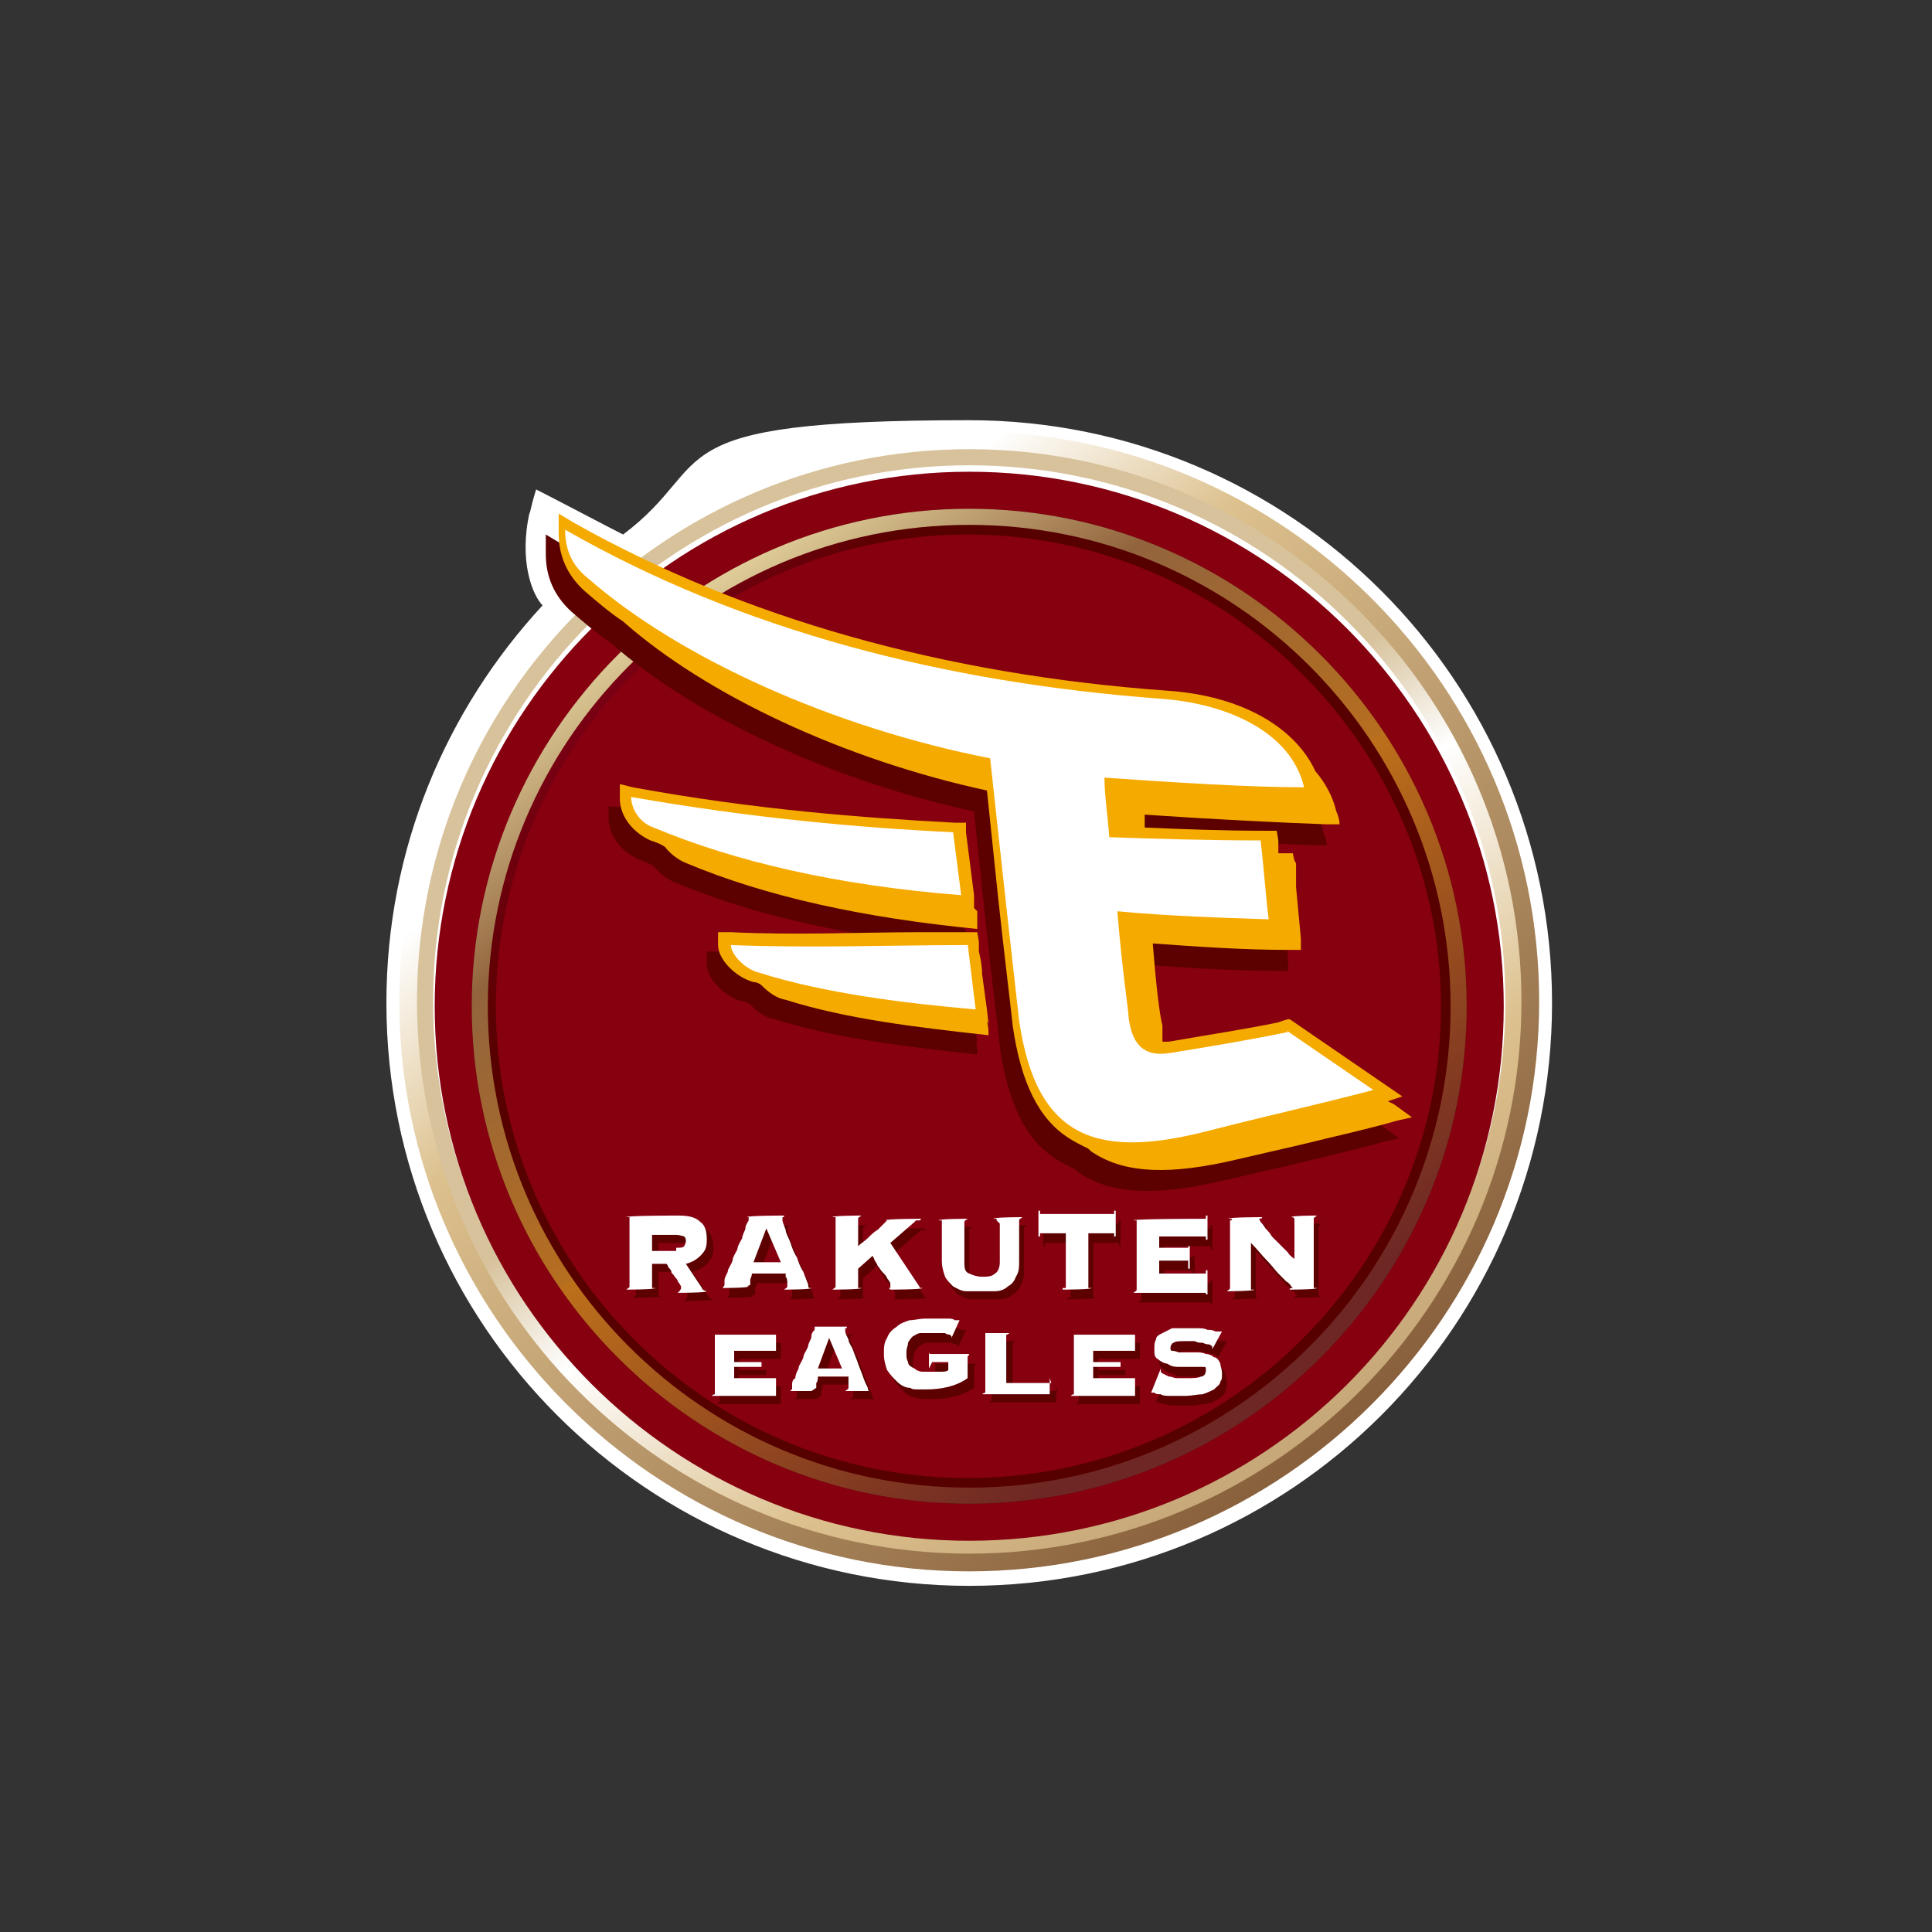 <?xml version="1.0" encoding="UTF-8"?>
<svg id="_レイヤー_1" data-name="レイヤー_1" xmlns="http://www.w3.org/2000/svg" xmlns:xlink="http://www.w3.org/1999/xlink" version="1.1" viewBox="0 0 120 120">
  <rect x="0" y="0" width="120" height="120" fill="#333333" stroke="none"/>
  <!-- Generator: Adobe Illustrator 29.0.0, SVG Export Plug-In . SVG Version: 2.1.0 Build 186)  -->
  <defs>
    <style>
      .st0 {
        fill: #5c0000;
      }

      .st1 {
        fill: #860010;
      }

      .st2 {
        fill: none;
        stroke: #231815;
        stroke-width: .3px;
      }

      .st3 {
        fill: url(#linear-gradient1);
      }

      .st4 {
        fill: url(#radial-gradient);
      }

      .st5 {
        fill: url(#linear-gradient);
      }

      .st6 {
        fill: url(#_新規グラデーションスウォッ_58);
      }

      .st7 {
        fill: #f5aa00;
      }

      .st8 {
        fill: #fff;
      }
    </style>
    <linearGradient id="linear-gradient" x1="-994.2" y1="-874.5" x2="-1020.4" y2="-905.5" gradientTransform="translate(3312.8 2936.8) scale(3.2)" gradientUnits="userSpaceOnUse">
      <stop offset="0" stop-color="#d7c29b"/>
      <stop offset=".1" stop-color="#fff"/>
      <stop offset=".3" stop-color="#dcc08d"/>
      <stop offset=".5" stop-color="#815835"/>
      <stop offset=".9" stop-color="#dcc08d"/>
      <stop offset="1" stop-color="#fff"/>
    </linearGradient>
    <linearGradient id="linear-gradient1" x1="-1015.1" y1="-900.8" x2="-1000.3" y2="-879.9" gradientTransform="translate(3312.8 2936.8) scale(3.2)" gradientUnits="userSpaceOnUse">
      <stop offset="0" stop-color="#d7c29b"/>
      <stop offset=".1" stop-color="#fff"/>
      <stop offset=".3" stop-color="#dcc08d"/>
      <stop offset="1" stop-color="#815835"/>
    </linearGradient>
    <radialGradient id="radial-gradient" cx="-889.6" cy="-726" fx="-889.6" fy="-726" r="9.5" gradientTransform="translate(2961.7 2430.6) scale(3.3)" gradientUnits="userSpaceOnUse">
      <stop offset="0" stop-color="#950022"/>
      <stop offset="1" stop-color="#570000"/>
    </radialGradient>
    <linearGradient id="_新規グラデーションスウォッ_58" data-name="新規グラデーションスウォッ 58" x1="-2496.2" y1="-2403.4" x2="-2459.7" y2="-2349.4" gradientTransform="translate(3515.9 3376.9) scale(1.4)" gradientUnits="userSpaceOnUse">
      <stop offset="0" stop-color="#d7c29b"/>
      <stop offset=".2" stop-color="#fbddaf"/>
      <stop offset=".3" stop-color="#fff9bf"/>
      <stop offset=".5" stop-color="#92643d"/>
      <stop offset=".6" stop-color="#a4692e"/>
      <stop offset=".7" stop-color="#b66e1f"/>
      <stop offset=".7" stop-color="#bd701a"/>
      <stop offset="1" stop-color="#6e2724"/>
    </linearGradient>
  </defs>
  <path class="st8" d="M32.9,31.8c-.7,3.1.2,5.2.8,5.8-6,6.5-9.7,15.1-9.7,24.7,0,20,16.2,36.2,36.2,36.2s36.2-16.2,36.2-36.2-16.2-36.2-36.2-36.2-15.5,2.6-21.5,7.1c-.8-.4-4.4-2.3-5.4-2.8,0,0-.2.6-.4,1.5Z"/>
  <g>
    <g>
      <g>
        <path class="st5" d="M24.8,62.2c0,19.5,15.9,35.4,35.4,35.4s35.4-15.9,35.4-35.4-15.9-35.4-35.4-35.4-35.4,15.9-35.4,35.4ZM26.6,62.2c0-18.6,15.1-33.6,33.6-33.6s33.6,15.1,33.6,33.6-15.1,33.6-33.6,33.6-33.6-15.1-33.6-33.6Z"/>
        <path class="st3" d="M25.9,62.2c0,18.9,15.4,34.3,34.3,34.3s34.3-15.4,34.3-34.3-15.4-34.3-34.3-34.3-34.3,15.4-34.3,34.3ZM26.9,62.2c0-18.3,14.9-33.3,33.3-33.3s33.3,14.9,33.3,33.3-14.9,33.3-33.3,33.3-33.3-14.9-33.3-33.3Z"/>
      </g>
      <g>
        <path class="st2" d="M89.2,62.4c0,16-13,28.9-28.9,28.9s-28.9-13-28.9-28.9,13-28.9,28.9-28.9,28.9,13,28.9,28.9Z"/>
        <path class="st1" d="M93.4,62.5c0,18.4-14.9,33.2-33.2,33.2s-33.2-14.9-33.2-33.2,14.9-33.2,33.2-33.2,33.2,14.9,33.2,33.2Z"/>
        <path class="st4" d="M29.3,62.5c0,17,13.9,30.9,30.9,30.9s30.9-13.9,30.9-30.9-13.9-30.9-30.9-30.9-30.9,13.9-30.9,30.9ZM30.8,62.5c0-16.2,13.2-29.3,29.3-29.3s29.4,13.2,29.4,29.3-13.2,29.3-29.4,29.3-29.3-13.2-29.3-29.3Z"/>
        <path class="st6" d="M29.3,62.5c0,17,13.9,30.9,30.9,30.9s30.9-13.9,30.9-30.9-13.9-30.9-30.9-30.9-30.9,13.9-30.9,30.9ZM30.3,62.5c0-16.5,13.4-29.9,29.9-29.9s29.9,13.4,29.9,29.9-13.4,29.9-29.9,29.9-29.9-13.4-29.9-29.9Z"/>
      </g>
    </g>
    <g>
      <path class="st0" d="M60.7,64.8h0s-.1-.9-.1-.9l-.3-2.2c0-.5-.1-1-.2-1.4h0v-.6c0,0-.1-.6-.1-.6,0,0-.6,0-.6,0h-2.9c-3.8,0-7.7.2-11.8,0h-.8s0,.8,0,.8c0,.9,1.1,2,2.2,2.3.2,0,.4.1.5.2.4.4.9.8,1.5.9,3.8,1.2,8.1,1.7,12.6,2.2h0c0-.2,0-.5-.1-.9"/>
      <path class="st0" d="M59.8,57.6h0s0-.8,0-.8l-.5-3.9v-.6c0,0-.7,0-.7,0-5.6-.3-12.4-.8-20-2.2h-.8c0-.1,0,.7,0,.7,0,1.1.8,2.1,1.9,2.6.3.1.6.2.9.4.3.4.8.8,1.3,1,5,2.1,11,3.4,18.1,4.1v-1.1Z"/>
      <path class="st0" d="M85.4,69.7l.9-.3-7-4.8c-.2,0-.7.2-.7.2-1.9.4-4.5.8-6.8,1.2-.2,0-.3,0-.4,0,0-.2,0-.3,0-.5v-.5c-.2-.8-.4-2.6-.6-5.1,2.8.2,5.6.4,8.4.4h.8c0-.2,0-.7,0-.7l-.3-3.2v-1.5c-.1,0-.2-.6-.2-.6h-.6c-.1,0-.2,0-.3,0v-.8c0,0-.1-.6-.1-.6h-.6c-2.8,0-5.3-.1-7.6-.2h0c0,0,0-.8,0-.8,4.4.3,8.5.5,11.3.6h.8c0-.4-.2-.8-.2-.8-.2-.9-.7-1.8-1.3-2.5-1.3-2.8-4.7-4.7-9.2-5-13.9-1-26.3-4.5-36.8-10.4l-1-.6v1.2c0,1.4.5,2.6,1.6,3.6.7.6,1.5,1.3,2.4,1.9,5.2,4.6,13.8,8.6,22.6,10.5l.7,6.7c.4,3.7.8,6.9.9,7.9.5,3.5,1.6,5.8,3.5,7,.3.2.7.4,1.1.6.1,0,.2.2.4.3,2,1.3,4.8,1.4,9,.4l3.9-.9c2-.5,3.9-.9,6-1.5l.9-.2-1.1-.8Z"/>
    </g>
    <g>
      <path class="st7" d="M61.4,63.6h0s-.1-.9-.1-.9l-.3-2.2c0-.5-.1-1-.2-1.4h0v-.6c0,0-.1-.6-.1-.6,0,0-.6,0-.6,0h-2.9c-3.8,0-7.7.2-11.8,0h-.8s0,.8,0,.8c0,.9,1.1,2,2.2,2.3.2,0,.4.1.5.2.4.4.9.8,1.5.9,3.8,1.2,8.1,1.7,12.6,2.2h0c0-.2,0-.5-.1-.9"/>
      <path class="st7" d="M60.5,56.4h0s0-.8,0-.8l-.5-3.9v-.6c0,0-.7,0-.7,0-5.6-.3-12.4-.8-20-2.2l-.8-.2v.9c0,1.1.8,2.1,1.9,2.6.3.1.6.2.9.4.3.4.8.8,1.3,1,5,2.1,11,3.4,18.1,4.1v-1.1Z"/>
      <path class="st7" d="M86.2,68.4l.9-.3-7-4.8c-.2,0-.7.2-.7.2-1.9.4-4.5.8-6.8,1.2-.2,0-.3,0-.4,0,0-.2,0-.3,0-.5v-.5c-.2-.8-.4-2.6-.6-5.1,2.8.2,5.6.4,8.4.4h.8c0-.2,0-.7,0-.7l-.3-3.2v-1.5c-.1,0-.2-.6-.2-.6h-.6c-.1,0-.2,0-.3,0v-.8c0,0-.1-.6-.1-.6h-.6c-2.8,0-5.3-.1-7.6-.2h0c0,0,0-.8,0-.8,4.4.3,8.5.5,11.3.6h.8c0-.4-.2-.8-.2-.8-.2-.9-.7-1.8-1.3-2.5-1.3-2.8-4.7-4.7-9.2-5-13.9-1-26.3-4.5-36.8-10.4l-1-.6v1.2c0,1.4.5,2.6,1.6,3.6.7.6,1.5,1.3,2.4,1.9,5.2,4.6,13.8,8.6,22.6,10.5l.7,6.7c.4,3.7.8,6.9.9,7.9.5,3.5,1.6,5.8,3.5,7,.3.2.7.4,1.1.6.1,0,.2.2.4.3,2,1.3,4.8,1.4,9,.4l3.9-.9c2-.5,3.9-.9,6-1.5l.9-.2-1.1-.8Z"/>
      <path class="st8" d="M80,64.1c-1.9.4-4.8.9-7.3,1.3-1.8.3-2.4-.7-2.6-2.2,0-.4-.4-2.9-.7-6.6,3.2.3,6.4.4,9.4.5-.2-1.6-.3-3.2-.5-4.9-3.3,0-6.4-.1-9.4-.2-.1-1.4-.3-2.6-.3-3.7,4.3.3,9,.6,12.4.6-.8-3.4-4.7-5.2-8.9-5.5-13.4-1-26-4.2-37-10.5,0,1.2.4,2.2,1.4,3,5.7,5,15.3,9.3,25,11.2.6,5.6,1.6,14.6,1.8,16.3,1.1,7.5,5,8.6,11.9,6.8,3.5-.9,6.7-1.6,10.1-2.5l-5.4-3.7ZM59.3,51.7c-6.1-.3-12.7-.9-20.1-2.2,0,.7.5,1.6,1.4,1.9,5,2.1,11.4,3.6,19.1,4.2l-.5-3.9ZM60.1,58.7c-4.8,0-9.5.2-14.7,0,0,.6.9,1.5,1.7,1.7,4.1,1.3,9,1.9,13.5,2.3l-.5-4.1Z"/>
    </g>
    <g>
      <path class="st0" d="M40.9,80.4s0,0,0,.1c0,0,0,0,.2,0h0c0,.1-1.8.1-1.8.1h0c.1-.1.2-.1.2-.2,0,0,0,0,0-.1v-4.1s0,0,0-.1c0,0,0,0-.2,0h0c0-.1,3.2-.1,3.2-.1.7,0,1.1.1,1.4.4.3.2.4.6.4,1.1s-.1.7-.4,1c-.2.2-.5.4-.9.5l1,1.5c0,.1.2.2.3.2h0c0,.1-1.8.1-1.8.1h0c.1-.1.2-.2.2-.3s0,0,0-.1c0,0-.1-.2-.2-.3,0-.1-.1-.2-.2-.3,0-.1-.2-.2-.2-.3,0-.1-.1-.2-.2-.3,0,0,0-.1-.1-.2h-.9v1.5ZM42.4,78c.3,0,.4,0,.5-.1,0,0,.1-.2.1-.3s0-.2-.1-.3c0,0-.3-.1-.5-.1h-1.5v1h1.5Z"/>
      <path class="st0" d="M46.7,80.5s0,0,0,0c0,0,0,0,.1,0h0c0,.1-1.6.1-1.6.1h0c0-.1.1-.1.1-.2,0,0,0,0,0-.1,0,0,0-.1,0-.2,0-.1.1-.3.2-.5,0-.2.2-.4.3-.7,0-.2.2-.5.3-.7,0-.2.2-.5.3-.7,0-.2.2-.5.2-.6,0-.2.1-.3.2-.5,0-.1,0-.2,0-.2,0,0,0,0,0,0,0,0,0,0-.1,0h0c0-.1,2.3-.1,2.3-.1h0c0,.1,0,.1-.1.1,0,0,0,0,0,0s0,0,0,.2c0,.1.1.3.2.6,0,.2.2.5.3.8.1.3.2.6.4.9.1.3.2.6.4.9.1.3.2.5.3.8,0,.1,0,.2.1.2,0,0,0,0,.1,0h0c0,.1-1.7.1-1.7.1h0c.1-.1.2-.1.2-.2s0,0,0-.1c0,0,0-.2,0-.2,0,0,0-.2-.1-.3,0,0,0-.1,0-.2h-2.1c0,.2-.1.3-.1.4,0,.1,0,.2,0,.2,0,0,0,.1,0,.1,0,0,0,0,0,0ZM48.9,79l-.9-2.1-.8,2.1h1.6Z"/>
      <path class="st0" d="M55.5,80.6c0,0,0,0,.1,0,0,0,0,0,0-.1s0,0,0-.2c0,0-.1-.2-.2-.3,0-.1-.2-.3-.3-.4-.1-.1-.2-.3-.3-.4,0-.1-.2-.3-.2-.4,0,0-.1-.2-.1-.2l-.9.8v1.1s0,0,0,.1c0,0,0,0,.2,0h0c0,.1-1.8.1-1.8.1h0c.1-.1.2-.1.2-.2,0,0,0,0,0-.1v-4.1s0,0,0-.1c0,0,0,0-.2,0h0c0-.1,1.8-.1,1.8-.1h0c-.1.1-.2.1-.2.2,0,0,0,0,0,.1v1.6h0c.2-.2.4-.3.6-.5.2-.2.4-.4.6-.5.2-.2.3-.3.4-.4.1-.1.2-.2.2-.2,0,0,0,0,0,0,0,0,0,0-.1,0h0c0-.1,2.2-.1,2.2-.1h0c0,.1-.1.1-.1.1,0,0,0,0-.1,0,0,0,0,0-.1,0,0,0,0,0-.1.1l-1.5,1.3,1.8,2.7c0,0,0,.1.1.1,0,0,0,0,.1,0h0c0,.1-2,.1-2,.1h0Z"/>
      <path class="st0" d="M62.2,76.3s0,0,0-.1c0,0,0,0-.2,0h0c0-.1,1.8-.1,1.8-.1h0c-.1.1-.2.1-.2.2,0,0,0,0,0,.1v2.4c0,.4,0,.7-.2,1-.1.3-.3.5-.5.6-.2.2-.5.3-.8.3-.3,0-.6,0-.9,0s-.7,0-.9,0c-.3,0-.6-.2-.8-.3-.2-.2-.4-.4-.5-.6-.1-.3-.2-.6-.2-1v-2.4s0,0,0-.1c0,0,0,0-.2,0h0c0-.1,1.8-.1,1.8-.1h0c-.1.1-.2.1-.2.2,0,0,0,0,0,.1v2.4c0,.3,0,.6.3.7.2.1.5.2.8.2s.6,0,.8-.2c.2-.1.3-.4.3-.7v-2.4Z"/>
      <path class="st0" d="M66.3,80.6c.1,0,.2,0,.2,0,0,0,0,0,0-.1v-3.3h-1.5s0,0-.1,0c0,0,0,0,0,.2h-.1v-1.6h.1c0,.1,0,.2,0,.2,0,0,0,0,.1,0h4.4s0,0,.1,0c0,0,0,0,0-.2h.1v1.6h-.1c0,0,0-.2,0-.2,0,0,0,0-.1,0h-1.5v3.3s0,0,0,.1c0,0,0,0,.2,0h0c0,.1-1.8.1-1.8.1h0Z"/>
      <path class="st0" d="M74.1,79c0,0,0-.1,0-.1,0,0-.1,0-.2,0h-1.6v.8h2.8s0,0,.1,0c0,0,0-.1,0-.2h.1v1.5h-.1c0,0,0-.1,0-.1,0,0,0,0-.1,0h-4.4c.1-.1.2-.1.2-.2,0,0,0,0,0-.1v-4.1s0,0,0-.1c0,0,0,0-.2,0h0c0-.1,4.4-.1,4.4-.1,0,0,0,0,.1,0,0,0,0,0,0-.2h.1v1.5h-.1c0-.1,0-.2,0-.2,0,0,0,0-.1,0h-2.8v.7h1.6c0,0,.2,0,.2,0,0,0,0,0,0-.1h.1v1.4h-.1Z"/>
      <path class="st0" d="M76.8,76.3s0,0,0-.1c0,0,0,0-.2,0h0c0-.1,2.1-.1,2.1-.1h0c0,.1-.2.1-.2.1,0,0,0,0,0,0s0,0,.1.2c0,0,.2.2.3.4.1.1.3.3.4.5.2.2.3.3.5.5.2.2.3.3.5.5.1.2.3.3.4.4v-2.4c0-.1,0-.2-.2-.2h0c0-.1,1.6-.1,1.6-.1h0c-.1.1-.2.1-.2.2,0,0,0,0,0,.1v4.1s0,0,0,.1c0,0,0,0,.2,0h0c0,.1-1.7.1-1.7.1h0c0-.1.1-.1.2-.1,0,0,0,0,0,0s0,0,0,0c0,0,0,0-.1-.1,0,0-.1-.2-.3-.3-.1-.1-.3-.3-.5-.5-.2-.2-.4-.5-.7-.8-.3-.3-.6-.7-1-1.1v2.8s0,0,0,.1c0,0,0,0,.2,0h0c0,.1-1.7.1-1.7.1h0c.1-.1.2-.1.2-.2,0,0,0,0,0-.1v-4.1Z"/>
    </g>
    <g>
      <path class="st0" d="M47.6,85.5c0,0,0,0,0-.1,0,0,0,0-.2,0h-1.5v.7h2.6s0,0,0,0c0,0,0,0,0-.2h0v1.4h0c0,0,0-.1,0-.1,0,0,0,0,0,0h-4c.1-.1.2-.1.2-.1,0,0,0,0,0,0v-3.7s0,0,0,0c0,0,0,0-.2,0h0c0,0,4,0,4,0,0,0,0,0,0,0,0,0,0,0,0-.2h0v1.4h0c0,0,0-.2,0-.2,0,0,0,0,0,0h-2.6v.7h1.5c0,0,.1,0,.2,0,0,0,0,0,0-.1h0v1.3h0Z"/>
      <path class="st0" d="M50.7,86.9s0,0,0,0c0,0,0,0,.1,0h0c0,0-1.4,0-1.4,0h0c0-.1.1-.1.1-.1,0,0,0,0,0-.1,0,0,0,0,0-.2,0-.1,0-.3.2-.4,0-.2.1-.4.2-.6,0-.2.2-.4.3-.7,0-.2.2-.4.3-.7,0-.2.2-.4.2-.6,0-.2.1-.3.2-.4,0-.1,0-.2,0-.2,0,0,0,0,0,0,0,0,0,0-.1,0h0c0,0,2.1,0,2.1,0h0c0,.1,0,.1-.1.1,0,0,0,0,0,0s0,0,0,.2c0,.1.1.3.2.5,0,.2.2.4.3.7.1.3.2.5.3.8.1.3.2.5.3.8.1.3.2.5.3.7,0,0,0,.2.1.2,0,0,0,0,.1,0h0c0,0-1.6,0-1.6,0h0c.1-.1.2-.1.2-.2s0,0,0-.1c0,0,0-.1,0-.2,0,0,0-.2,0-.2,0,0,0-.1,0-.2h-1.9c0,.1,0,.3-.1.4,0,0,0,.2,0,.2,0,0,0,0,0,.1,0,0,0,0,0,0ZM52.7,85.5l-.8-1.9-.7,1.9h1.5Z"/>
      <path class="st0" d="M58.1,85.6s0,0,0,0c0,0,0,0,0,.1h0v-1.1h0c0,0,0,.1.1.1h2.4c0,.1-.1.1-.1.2v1.3s0,0,0,0c0,0,0,0,0,0h0c-.7.5-1.6.7-2.6.7s-.7,0-1-.1c-.3,0-.6-.2-.8-.4-.2-.2-.4-.4-.6-.7-.1-.3-.2-.6-.2-1s0-.7.2-1c.1-.3.3-.5.6-.7.2-.2.5-.3.8-.4.3,0,.6-.1,1-.1s.3,0,.4,0c.1,0,.2,0,.3,0,0,0,.2,0,.3,0,.1,0,.2,0,.4,0,.1,0,.3,0,.4.1.1,0,.2,0,.2,0s0,0,.1,0h0s-.5,1.1-.5,1.1h0c0,0,0-.1,0-.1,0,0,0,0-.1-.1,0,0-.2,0-.3-.1-.1,0-.3,0-.5,0-.2,0-.3,0-.5,0s-.4,0-.5,0c-.2,0-.3.1-.5.2-.1.1-.2.2-.3.4,0,.2-.1.3-.1.6s0,.4.1.6.2.3.4.4c.1.1.3.2.5.2.2,0,.4,0,.5,0s.4,0,.6,0c.2,0,.4,0,.5-.1v-.5h-1Z"/>
      <path class="st0" d="M65.6,86.1s0,0,0,0c0,0,0,0,0-.2h0v1.4h0c0,0,0-.1,0-.2,0,0,0,0,0,0h-4.2c.1-.1.2-.1.2-.1,0,0,0,0,0,0v-3.7s0,0,0,0c0,0,0,0-.2,0h0c0,0,1.7,0,1.7,0h0c-.1.1-.2.1-.2.1,0,0,0,0,0,0v3h2.8Z"/>
      <path class="st0" d="M69.9,85.5c0,0,0,0,0-.1,0,0,0,0-.2,0h-1.5v.7h2.6s0,0,0,0c0,0,0,0,0-.2h0v1.4h0c0,0,0-.1,0-.1,0,0,0,0,0,0h-4c.1-.1.2-.1.2-.1,0,0,0,0,0,0v-3.7s0,0,0,0c0,0,0,0-.2,0h0c0,0,4,0,4,0,0,0,0,0,0,0,0,0,0,0,0-.2h0v1.4h0c0,0,0-.2,0-.2,0,0,0,0,0,0h-2.6v.7h1.5c0,0,.1,0,.2,0,0,0,0,0,0-.1h0v1.3h0Z"/>
      <path class="st0" d="M72.4,85.5s0,0,0,.2,0,.1.1.2c0,0,.2.1.4.2.2,0,.3.1.5.1.2,0,.4,0,.6,0,.4,0,.7,0,.9-.1.2,0,.3-.2.3-.4s0-.2-.2-.2c-.2,0-.4,0-.6,0-.2,0-.5,0-.8,0-.3,0-.5,0-.8-.2-.2,0-.5-.2-.6-.3-.2-.1-.2-.3-.2-.6s0-.4.1-.6c0-.2.2-.3.4-.4.2-.1.4-.2.6-.3.2,0,.5,0,.8,0s.5,0,.8,0c.2,0,.4,0,.6.1.2,0,.3,0,.5.1.1,0,.2,0,.3,0s0,0,.1,0c0,0,0,0,0,0h0s-.6,1.1-.6,1.1h0c0-.2,0-.2-.2-.3-.1,0-.2,0-.4-.1-.2,0-.3,0-.5-.1-.2,0-.4,0-.6,0-.3,0-.6,0-.7.1-.1,0-.2.2-.2.3s0,.2.1.2c0,0,.2,0,.4.1.2,0,.3,0,.5,0,.2,0,.4,0,.6,0,.2,0,.4,0,.6.1.2,0,.4.1.5.2.2,0,.3.2.4.4,0,.2.1.3.1.6s0,.4-.1.5c0,.2-.2.3-.4.5-.2.1-.4.2-.7.3-.3,0-.7.1-1.1.1s-.6,0-.9,0c-.2,0-.5,0-.6-.1-.2,0-.3,0-.4-.1,0,0-.2,0-.2,0s0,0,0,0c0,0,0,0,0,0h0s.6-1.5.6-1.5h0Z"/>
    </g>
    <g>
      <path class="st8" d="M40.5,79.9s0,0,0,.1c0,0,0,0,.2,0h0c0,.1-1.8.1-1.8.1h0c.1-.1.2-.1.2-.2,0,0,0,0,0-.1v-4.1s0,0,0-.1c0,0,0,0-.2,0h0c0-.1,3.2-.1,3.2-.1.7,0,1.1.1,1.4.4.3.2.4.6.4,1.1s-.1.7-.4,1c-.2.2-.5.4-.9.5l1,1.5c0,.1.2.2.3.2h0c0,.1-1.8.1-1.8.1h0c.1-.1.2-.2.2-.3s0,0,0-.1c0,0-.1-.2-.2-.3,0-.1-.1-.2-.2-.3,0-.1-.2-.2-.2-.3,0-.1-.1-.2-.2-.3,0,0,0-.1-.1-.2h-.9v1.5ZM42,77.5c.3,0,.4,0,.5-.1,0,0,.1-.2.1-.3s0-.2-.1-.3c0,0-.3-.1-.5-.1h-1.5v1h1.5Z"/>
      <path class="st8" d="M46.4,79.9s0,0,0,0c0,0,0,0,.1,0h0c0,.1-1.6.1-1.6.1h0c0-.1.1-.1.1-.2,0,0,0,0,0-.1,0,0,0-.1,0-.2,0-.1.1-.3.2-.5,0-.2.2-.4.3-.7,0-.2.2-.5.3-.7,0-.2.2-.5.3-.7,0-.2.2-.5.2-.6,0-.2.1-.3.2-.5,0-.1,0-.2,0-.2,0,0,0,0,0,0,0,0,0,0-.1,0h0c0-.1,2.3-.1,2.3-.1h0c0,.1,0,.1-.1.1,0,0,0,0,0,0s0,0,0,.2c0,.1.1.3.2.6,0,.2.2.5.3.8.1.3.2.6.4.9.1.3.2.6.4.9.1.3.2.5.3.8,0,.1,0,.2.1.2,0,0,0,0,.1,0h0c0,.1-1.7.1-1.7.1h0c.1-.1.2-.1.2-.2s0,0,0-.1c0,0,0-.2,0-.2,0,0,0-.2-.1-.3,0,0,0-.1,0-.2h-2.1c0,.2-.1.3-.1.4,0,.1,0,.2,0,.2,0,0,0,.1,0,.1,0,0,0,0,0,0ZM48.5,78.4l-.9-2.1-.8,2.1h1.6Z"/>
      <path class="st8" d="M55.2,80c0,0,0,0,.1,0,0,0,0,0,0-.1s0,0,0-.2c0,0-.1-.2-.2-.3,0-.1-.2-.3-.3-.4-.1-.1-.2-.3-.3-.4,0-.1-.2-.3-.2-.4,0,0-.1-.2-.1-.2l-.9.8v1.1s0,0,0,.1c0,0,0,0,.2,0h0c0,.1-1.8.1-1.8.1h0c.1-.1.2-.1.2-.2,0,0,0,0,0-.1v-4.1s0,0,0-.1c0,0,0,0-.2,0h0c0-.1,1.8-.1,1.8-.1h0c-.1.1-.2.1-.2.2,0,0,0,0,0,.1v1.6h0c.2-.2.4-.3.6-.5.2-.2.4-.4.6-.5.2-.2.3-.3.4-.4.1-.1.2-.2.2-.2,0,0,0,0,0,0,0,0,0,0-.1,0h0c0-.1,2.2-.1,2.2-.1h0c0,.1-.1.1-.1.1,0,0,0,0-.1,0,0,0,0,0-.1,0,0,0,0,0-.1.1l-1.5,1.3,1.8,2.7c0,0,0,.1.1.1,0,0,0,0,.1,0h0c0,.1-2,.1-2,.1h0Z"/>
      <path class="st8" d="M61.9,75.8s0,0,0-.1c0,0,0,0-.2,0h0c0-.1,1.8-.1,1.8-.1h0c-.1.1-.2.1-.2.2,0,0,0,0,0,.1v2.4c0,.4,0,.7-.2,1-.1.3-.3.5-.5.6-.2.2-.5.3-.8.3-.3,0-.6,0-.9,0s-.7,0-.9,0c-.3,0-.6-.2-.8-.3-.2-.2-.4-.4-.5-.6-.1-.3-.2-.6-.2-1v-2.4s0,0,0-.1c0,0,0,0-.2,0h0c0-.1,1.8-.1,1.8-.1h0c-.1.1-.2.1-.2.2,0,0,0,0,0,.1v2.4c0,.3,0,.6.3.7.2.1.5.2.8.2s.6,0,.8-.2c.2-.1.3-.4.3-.7v-2.4Z"/>
      <path class="st8" d="M66,80c.1,0,.2,0,.2,0,0,0,0,0,0-.1v-3.3h-1.5s0,0-.1,0c0,0,0,0,0,.2h-.1v-1.6h.1c0,.1,0,.2,0,.2,0,0,0,0,.1,0h4.4s0,0,.1,0c0,0,0,0,0-.2h.1v1.6h-.1c0,0,0-.2,0-.2,0,0,0,0-.1,0h-1.5v3.3s0,0,0,.1c0,0,0,0,.2,0h0c0,.1-1.8.1-1.8.1h0Z"/>
      <path class="st8" d="M73.8,78.4c0,0,0-.1,0-.1,0,0-.1,0-.2,0h-1.6v.8h2.8s0,0,.1,0c0,0,0-.1,0-.2h.1v1.5h-.1c0,0,0-.1,0-.1,0,0,0,0-.1,0h-4.4c.1-.1.2-.1.2-.2,0,0,0,0,0-.1v-4.1s0,0,0-.1c0,0,0,0-.2,0h0c0-.1,4.4-.1,4.4-.1,0,0,0,0,.1,0,0,0,0,0,0-.2h.1v1.5h-.1c0-.1,0-.2,0-.2,0,0,0,0-.1,0h-2.8v.7h1.6c0,0,.2,0,.2,0,0,0,0,0,0-.1h.1v1.4h-.1Z"/>
      <path class="st8" d="M76.5,75.8s0,0,0-.1c0,0,0,0-.2,0h0c0-.1,2.1-.1,2.1-.1h0c0,.1-.2.1-.2.1,0,0,0,0,0,0s0,0,.1.2c0,0,.2.2.3.4.1.1.3.3.4.5.2.2.3.3.5.5.2.2.3.3.5.5.1.2.3.3.4.4v-2.4c0-.1,0-.2-.2-.2h0c0-.1,1.6-.1,1.6-.1h0c-.1.1-.2.1-.2.2,0,0,0,0,0,.1v4.1s0,0,0,.1c0,0,0,0,.2,0h0c0,.1-1.7.1-1.7.1h0c0-.1.1-.1.2-.1,0,0,0,0,0,0s0,0,0,0c0,0,0,0-.1-.1,0,0-.1-.2-.3-.3-.1-.1-.3-.3-.5-.5-.2-.2-.4-.5-.7-.8-.3-.3-.6-.7-1-1.1v2.8s0,0,0,.1c0,0,0,0,.2,0h0c0,.1-1.7.1-1.7.1h0c.1-.1.2-.1.2-.2,0,0,0,0,0-.1v-4.1Z"/>
    </g>
    <g>
      <path class="st8" d="M47.3,85c0,0,0,0,0-.1,0,0,0,0-.2,0h-1.5v.7h2.6s0,0,0,0c0,0,0,0,0-.2h0v1.4h0c0,0,0-.1,0-.1,0,0,0,0,0,0h-4c.1-.1.2-.1.2-.1,0,0,0,0,0,0v-3.7s0,0,0,0c0,0,0,0-.2,0h0c0,0,4,0,4,0,0,0,0,0,0,0,0,0,0,0,0-.2h0v1.4h0c0,0,0-.2,0-.2,0,0,0,0,0,0h-2.6v.7h1.5c0,0,.1,0,.2,0,0,0,0,0,0-.1h0v1.3h0Z"/>
      <path class="st8" d="M50.4,86.4s0,0,0,0c0,0,0,0,.1,0h0c0,0-1.4,0-1.4,0h0c0-.1.1-.1.1-.1,0,0,0,0,0-.1,0,0,0,0,0-.2,0-.1,0-.3.2-.4,0-.2.1-.4.2-.6,0-.2.2-.4.3-.7,0-.2.2-.4.3-.7,0-.2.2-.4.2-.6,0-.2.1-.3.2-.4,0-.1,0-.2,0-.2,0,0,0,0,0,0,0,0,0,0-.1,0h0c0,0,2.1,0,2.1,0h0c0,.1,0,.1-.1.1,0,0,0,0,0,0s0,0,0,.2c0,.1.1.3.2.5,0,.2.2.4.3.7.1.3.2.5.3.8.1.3.2.5.3.8.1.3.2.5.3.7,0,0,0,.2.1.2,0,0,0,0,.1,0h0c0,0-1.6,0-1.6,0h0c.1-.1.2-.1.2-.2s0,0,0-.1c0,0,0-.1,0-.2,0,0,0-.2,0-.2,0,0,0-.1,0-.2h-1.9c0,.1,0,.3-.1.4,0,0,0,.2,0,.2,0,0,0,0,0,.1,0,0,0,0,0,0ZM52.3,85l-.8-1.9-.7,1.9h1.5Z"/>
      <path class="st8" d="M57.7,85s0,0,0,0c0,0,0,0,0,.1h0v-1.1h0c0,0,0,.1.1.1h2.4c0,.1-.1.1-.1.2v1.3s0,0,0,0c0,0,0,0,0,0h0c-.7.5-1.6.7-2.6.7s-.7,0-1-.1c-.3,0-.6-.2-.8-.4-.2-.2-.4-.4-.6-.7-.1-.3-.2-.6-.2-1s0-.7.2-1c.1-.3.3-.5.6-.7.2-.2.5-.3.8-.4.3,0,.6-.1,1-.1s.3,0,.4,0c.1,0,.2,0,.3,0,0,0,.2,0,.3,0,.1,0,.2,0,.4,0,.1,0,.3,0,.4.1.1,0,.2,0,.2,0s0,0,.1,0h0s-.5,1.1-.5,1.1h0c0,0,0-.1,0-.1,0,0,0,0-.1-.1,0,0-.2,0-.3-.1-.1,0-.3,0-.5,0-.2,0-.3,0-.5,0s-.4,0-.5,0c-.2,0-.3.1-.5.2-.1.1-.2.2-.3.4,0,.2-.1.3-.1.6s0,.4.1.6c0,.2.2.3.4.4.1.1.3.2.5.2.2,0,.4,0,.5,0s.4,0,.6,0c.2,0,.4,0,.5-.1v-.5h-1Z"/>
      <path class="st8" d="M65.2,85.6s0,0,0,0c0,0,0,0,0-.2h0v1.4h0c0,0,0-.1,0-.2,0,0,0,0,0,0h-4.2c.1-.1.2-.1.2-.1,0,0,0,0,0,0v-3.7s0,0,0,0c0,0,0,0-.2,0h0c0,0,1.7,0,1.7,0h0c-.1.1-.2.1-.2.1,0,0,0,0,0,0v3h2.8Z"/>
      <path class="st8" d="M69.6,85c0,0,0,0,0-.1,0,0,0,0-.2,0h-1.5v.7h2.6s0,0,0,0c0,0,0,0,0-.2h0v1.4h0c0,0,0-.1,0-.1,0,0,0,0,0,0h-4c.1-.1.2-.1.2-.1,0,0,0,0,0,0v-3.7s0,0,0,0c0,0,0,0-.2,0h0c0,0,4,0,4,0,0,0,0,0,0,0,0,0,0,0,0-.2h0v1.4h0c0,0,0-.2,0-.2,0,0,0,0,0,0h-2.6v.7h1.5c0,0,.1,0,.2,0,0,0,0,0,0-.1h0v1.3h0Z"/>
      <path class="st8" d="M72.1,84.9s0,0,0,.2,0,.1.1.2c0,0,.2.1.4.2.2,0,.3.1.5.1.2,0,.4,0,.6,0,.4,0,.7,0,.9-.1.2,0,.3-.2.3-.4s0-.2-.2-.2c-.2,0-.4,0-.6,0-.2,0-.5,0-.8,0-.3,0-.5,0-.8-.2-.2,0-.5-.2-.6-.3-.2-.1-.2-.3-.2-.6s0-.4.1-.6c0-.2.2-.3.4-.4.2-.1.4-.2.6-.3.2,0,.5,0,.8,0s.5,0,.8,0c.2,0,.4,0,.6.1.2,0,.3,0,.5.1.1,0,.2,0,.3,0s0,0,.1,0c0,0,0,0,0,0h0s-.6,1.1-.6,1.1h0c0-.2,0-.2-.2-.3-.1,0-.2,0-.4-.1-.2,0-.3,0-.5-.1-.2,0-.4,0-.6,0-.3,0-.6,0-.7.1-.1,0-.2.2-.2.3s0,.2.1.2c0,0,.2,0,.4.1.2,0,.3,0,.5,0,.2,0,.4,0,.6,0,.2,0,.4,0,.6.1.2,0,.4.1.5.2.2,0,.3.2.4.4,0,.2.1.3.1.6s0,.4-.1.5c0,.2-.2.3-.4.5-.2.1-.4.2-.7.3-.3,0-.7.1-1.1.1s-.6,0-.9,0c-.2,0-.5,0-.6-.1-.2,0-.3,0-.4-.1,0,0-.2,0-.2,0s0,0,0,0c0,0,0,0,0,0h0s.6-1.5.6-1.5h0Z"/>
    </g>
  </g>
</svg>